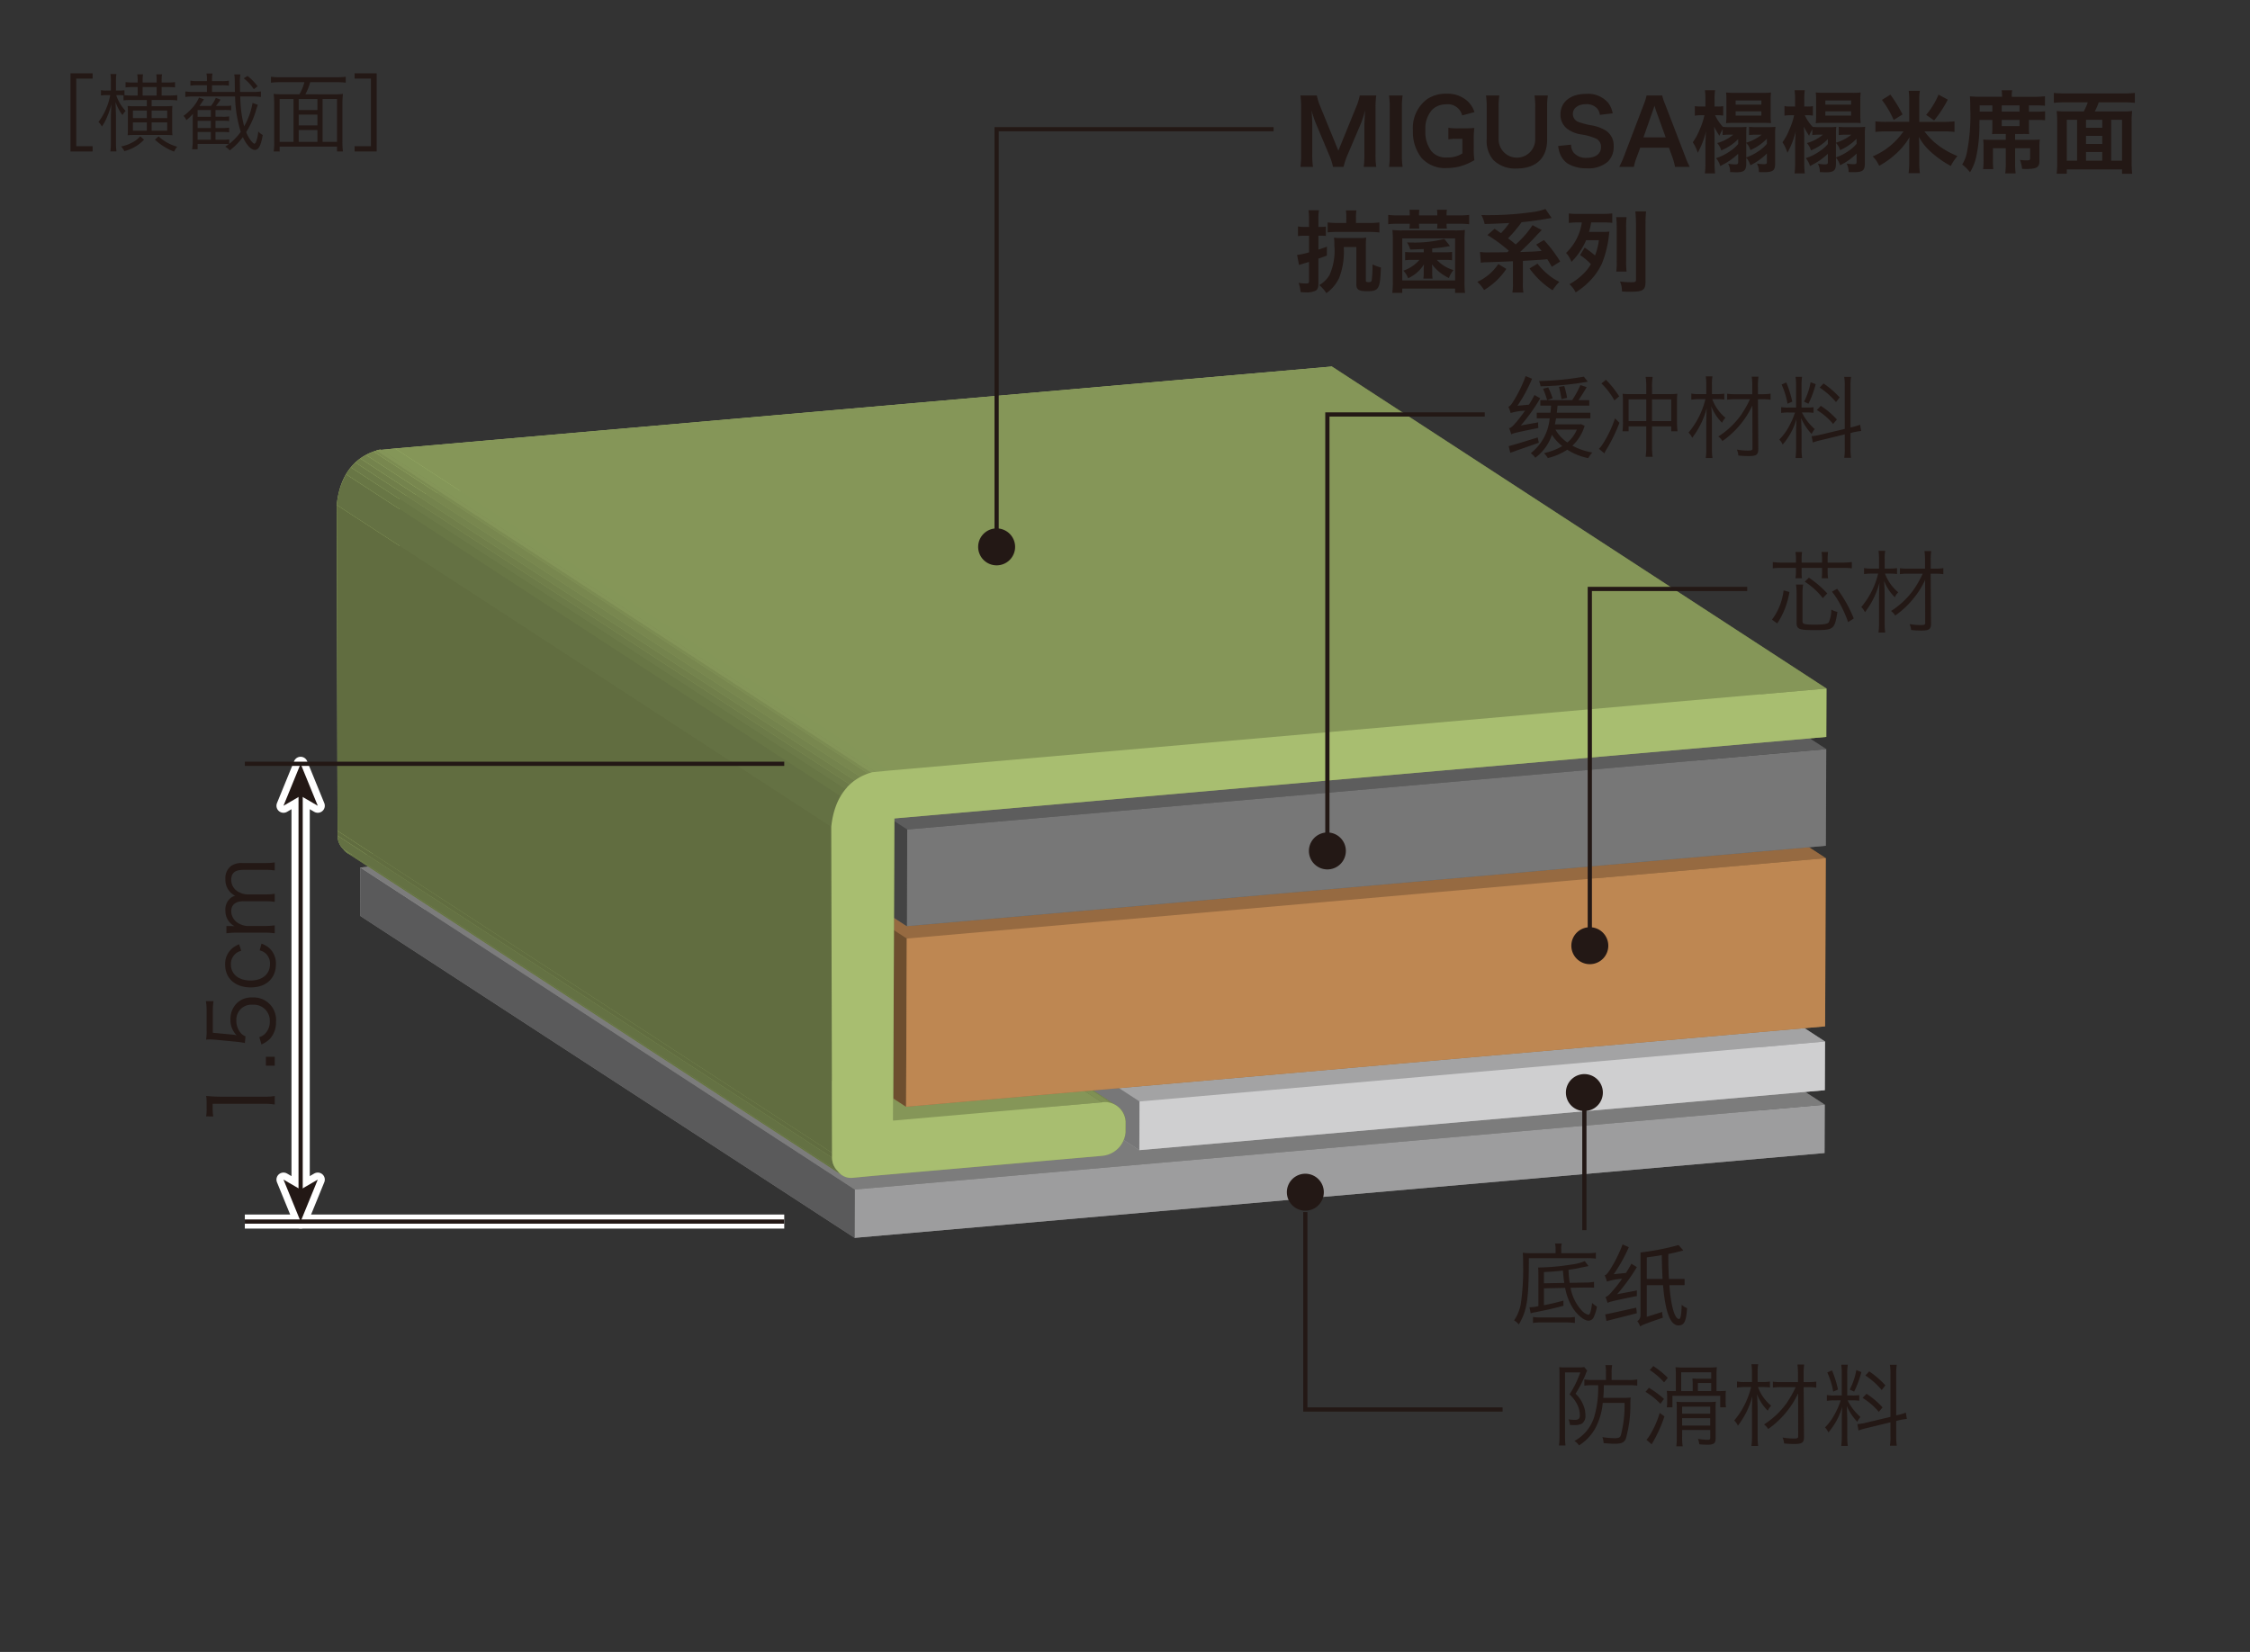 <svg id="レイヤー_1" data-name="レイヤー 1" xmlns="http://www.w3.org/2000/svg" xmlns:xlink="http://www.w3.org/1999/xlink" viewBox="0 0 320 235">
  <rect x="0" y="0" width="320" height="235" fill="#333333" stroke="none"/>
  <defs>
    <style>
      .cls-1, .cls-37, .cls-39 {
        fill: none;
      }

      .cls-2 {
        fill: #231815;
      }

      .cls-3 {
        isolation: isolate;
      }

      .cls-4 {
        fill: #9d9d9e;
      }

      .cls-5 {
        fill: #5a5a5b;
      }

      .cls-6 {
        fill: #7c7c7c;
      }

      .cls-7 {
        fill: #cfcfd0;
      }

      .cls-8 {
        fill: #be8752;
      }

      .cls-9 {
        fill: #777;
      }

      .cls-10 {
        fill: #a8be70;
      }

      .cls-11 {
        fill: #777778;
      }

      .cls-12 {
        fill: #6d4e2f;
      }

      .cls-13 {
        fill: #444;
      }

      .cls-14 {
        fill: #616d40;
      }

      .cls-15 {
        fill: #a3a3a4;
      }

      .cls-16 {
        clip-path: url(#clip-path);
      }

      .cls-17 {
        fill: #647143;
      }

      .cls-18 {
        fill: #687645;
      }

      .cls-19 {
        fill: #6c7a48;
      }

      .cls-20 {
        fill: #707e4a;
      }

      .cls-21 {
        fill: #74834d;
      }

      .cls-22 {
        fill: #78874f;
      }

      .cls-23 {
        fill: #7c8c52;
      }

      .cls-24 {
        fill: #7f9054;
      }

      .cls-25 {
        clip-path: url(#clip-path-2);
      }

      .cls-26 {
        clip-path: url(#clip-path-3);
      }

      .cls-27 {
        fill: #859658;
      }

      .cls-28 {
        fill: #966a41;
      }

      .cls-29 {
        fill: #849658;
      }

      .cls-30 {
        clip-path: url(#clip-path-4);
      }

      .cls-31 {
        clip-path: url(#clip-path-5);
      }

      .cls-32 {
        clip-path: url(#clip-path-6);
      }

      .cls-33 {
        fill: #5d5d5d;
      }

      .cls-34 {
        clip-path: url(#clip-path-7);
      }

      .cls-35 {
        clip-path: url(#clip-path-8);
      }

      .cls-36 {
        fill: #849558;
      }

      .cls-37 {
        stroke: #231815;
        stroke-width: 0.6px;
      }

      .cls-38 {
        fill: #fff;
        stroke-linecap: round;
        stroke-linejoin: round;
      }

      .cls-38, .cls-39 {
        stroke: #fff;
        stroke-width: 2px;
      }
    </style>
    <clipPath id="clip-path" transform="translate(0.385 -0.242)">
      <path class="cls-1" d="M159.7,161.27a3.652,3.652,0,0,1-3.417,3.4L85.953,118.859a3.652,3.652,0,0,0,3.417-3.4Z"/>
    </clipPath>
    <clipPath id="clip-path-2" transform="translate(0.385 -0.242)">
      <path class="cls-1" d="M158.448,157.556a2.71,2.71,0,0,1,1.26,2.308L89.375,114.057a2.71,2.71,0,0,0-1.26-2.308Z"/>
    </clipPath>
    <clipPath id="clip-path-3" transform="translate(0.385 -0.242)">
      <path class="cls-1" d="M88.115,111.748l70.333,45.808a3.35,3.35,0,0,0-2.131-.5L85.984,111.247A3.35,3.35,0,0,1,88.115,111.748Z"/>
    </clipPath>
    <clipPath id="clip-path-4" transform="translate(0.385 -0.242)">
      <path class="cls-1" d="M49.091,121.643a2.118,2.118,0,0,0,1.358.348L120.783,167.8a2.118,2.118,0,0,1-1.358-.348Z"/>
    </clipPath>
    <clipPath id="clip-path-5" transform="translate(0.385 -0.242)">
      <path class="cls-1" d="M119.424,167.451,49.091,121.643a2.756,2.756,0,0,1-.651-.6l70.333,45.808A2.756,2.756,0,0,0,119.424,167.451Z"/>
    </clipPath>
    <clipPath id="clip-path-6" transform="translate(0.385 -0.242)">
      <path class="cls-1" d="M118.774,166.85,48.44,121.041a2.674,2.674,0,0,1-.817-1.927l70.333,45.808A2.674,2.674,0,0,0,118.774,166.85Z"/>
    </clipPath>
    <clipPath id="clip-path-7" transform="translate(0.385 -0.242)">
      <path class="cls-1" d="M124.078,109.995q-.186.042-.369.091L53.376,64.277q.182-.049.369-.091Z"/>
    </clipPath>
    <clipPath id="clip-path-8" transform="translate(0.385 -0.242)">
      <path class="cls-1" d="M117.839,117.888,47.505,72.08c.448-4.467,2.731-6.958,5.871-7.8l70.333,45.808C120.569,110.93,118.287,113.422,117.839,117.888Z"/>
    </clipPath>
  </defs>
  <title>cn_ai-tatami-sectional</title>
  <rect class="cls-1" width="320" height="235"/>
  <g>
    <path class="cls-2" d="M9.642,10.675h3.146v.747H10.462v9.62h2.327v.748H9.642Z" transform="translate(0.385 -0.242)"/>
    <path class="cls-2" d="M17.181,13.8c-.241-.012-.422-.024-.627-.024h-.41a5.864,5.864,0,0,0,1.338,2.242,4.2,4.2,0,0,0-.458.591,7.209,7.209,0,0,1-.977-1.856c.024.494.037,1.157.061,2v3.628a9.948,9.948,0,0,0,.072,1.4h-.868a10.113,10.113,0,0,0,.072-1.4V17.027q0-.452.072-1.989a11.4,11.4,0,0,1-.675,1.989,6.822,6.822,0,0,1-.675,1.218,2.468,2.468,0,0,0-.482-.651,9.08,9.08,0,0,0,1.664-3.821h-.471a7.123,7.123,0,0,0-.844.048v-.747a4.934,4.934,0,0,0,.844.048h.567V12.013a7.267,7.267,0,0,0-.06-1.242h.844A7.848,7.848,0,0,0,16.108,12v1.121h.434a4.437,4.437,0,0,0,.771-.048v.711a9.752,9.752,0,0,0,1.073.048h.808V12.627h-.542a9.784,9.784,0,0,0-1.181.048v-.748a11.224,11.224,0,0,0,1.193.061h.53v-.241a4.758,4.758,0,0,0-.061-.928h.82a6.406,6.406,0,0,0-.049.928v.241h1.989v-.217a7.252,7.252,0,0,0-.048-.952h.819a4.957,4.957,0,0,0-.061.952v.217h.7a11.3,11.3,0,0,0,1.206-.061v.748a9.923,9.923,0,0,0-1.182-.048h-.724v1.206h.989a9.375,9.375,0,0,0,1.229-.061v.76a9.434,9.434,0,0,0-1.206-.061H21.183v.88h2.061a8.321,8.321,0,0,0,.892-.037,8.157,8.157,0,0,0-.036.868v2.4a8.594,8.594,0,0,0,.036.9,8.806,8.806,0,0,0-.892-.036H18.651a8.708,8.708,0,0,0-.88.036,8.5,8.5,0,0,0,.036-.855V16.184c0-.326-.012-.627-.036-.868a8.066,8.066,0,0,0,.88.037H20.5v-.88H18.4a10.874,10.874,0,0,0-1.217.048ZM20.1,20.113a5.74,5.74,0,0,1-2.8,1.627,3.108,3.108,0,0,0-.458-.663,5.662,5.662,0,0,0,1.676-.615,3.5,3.5,0,0,0,1.037-.832Zm-1.579-4.146V17.04H20.5V15.967Zm0,1.688v1.181H20.5V17.654Zm3.375-5.027H19.9v1.206h1.989Zm1.5,4.412V15.967H21.183V17.04Zm0,1.8V17.654H21.183v1.181Zm-1.23.8a6.247,6.247,0,0,0,2.652,1.47,3.785,3.785,0,0,0-.446.7,8.393,8.393,0,0,1-2.724-1.7Z" transform="translate(0.385 -0.242)"/>
    <path class="cls-2" d="M32.217,20.716A8.5,8.5,0,0,0,33.857,19a17.819,17.819,0,0,1-.808-5.039H27.167a8.43,8.43,0,0,0-1.193.072v-.784a7.638,7.638,0,0,0,1.193.072h1.881v-.952H27.733a6.113,6.113,0,0,0-1.036.06v-.711a5.986,5.986,0,0,0,1.036.06h1.314v-.265a3.084,3.084,0,0,0-.072-.808h.868a3.724,3.724,0,0,0-.072.8v.277h1.362a5.916,5.916,0,0,0,1.037-.06v.711a6.21,6.21,0,0,0-1.037-.06H29.771v.952h3.254c-.012-.4-.012-.4-.024-1.664a4.262,4.262,0,0,0-.072-.832h.88a5.429,5.429,0,0,0-.072,1.157c0,.193.012.639.024,1.338h1.772a7.642,7.642,0,0,0,1.193-.072v.784a7.968,7.968,0,0,0-1.193-.072H33.785c0,.132,0,.132.012.349a16.581,16.581,0,0,0,.543,3.894,9.983,9.983,0,0,0,1.193-3.327l.759.277c-.072.168-.1.253-.229.651a12.311,12.311,0,0,1-1.435,3.23,5.034,5.034,0,0,0,.542,1.037c.229.326.518.615.626.615.072,0,.169-.121.253-.325a5.451,5.451,0,0,0,.3-1.423,2.225,2.225,0,0,0,.639.506c-.277,1.531-.59,2.122-1.133,2.122-.519,0-1.169-.687-1.7-1.82a9.54,9.54,0,0,1-1.869,1.892,2.094,2.094,0,0,0-.639-.53c.253-.168.361-.241.519-.361-.241-.024-.567-.037-.989-.037H27.721v.76h-.784a6.939,6.939,0,0,0,.084-1.229V17.3c0-.29.012-.494.036-.868a6.643,6.643,0,0,1-.928.9,2.1,2.1,0,0,0-.422-.6,7.586,7.586,0,0,0,1.3-1.193,5.186,5.186,0,0,0,.916-1.423l.7.253c-.374.566-.41.615-.639.94h1.639a5.15,5.15,0,0,0,.688-1.145l.675.253c-.3.434-.422.6-.651.892h1.169a5.469,5.469,0,0,0,.988-.048v.675a7.043,7.043,0,0,0-.988-.048H30.265v.964h.964a5.762,5.762,0,0,0,.977-.048v.663a6.744,6.744,0,0,0-.977-.048h-.964V18.45h.964a5.692,5.692,0,0,0,.977-.048v.663a6.648,6.648,0,0,0-.977-.048h-.964v1.1h.964a5.542,5.542,0,0,0,.988-.048ZM29.6,15.894h-1.88v.964H29.6Zm-1.88,1.531V18.45H29.6V17.425Zm0,1.591v1.1H29.6v-1.1Zm7.992-6.088a6.361,6.361,0,0,0-1.435-1.543l.542-.337a7.8,7.8,0,0,1,1.434,1.471Z" transform="translate(0.385 -0.242)"/>
    <path class="cls-2" d="M46.953,13.664a11.723,11.723,0,0,0,1.435-.06,13.017,13.017,0,0,0-.072,1.519v5.219a10.433,10.433,0,0,0,.072,1.447h-.844V21.1H39.382v.688h-.844a9.217,9.217,0,0,0,.072-1.471v-5.2a14.227,14.227,0,0,0-.072-1.519,11.41,11.41,0,0,0,1.41.06H42.2a7.02,7.02,0,0,0,.711-1.724H39.431a9.621,9.621,0,0,0-1.278.072v-.844a9.18,9.18,0,0,0,1.266.072h8.089a9.6,9.6,0,0,0,1.277-.072v.844a9.36,9.36,0,0,0-1.277-.072H43.734a8.32,8.32,0,0,1-.687,1.724Zm-7.57.663v6.1h1.977v-6.1Zm5.376,0H42.095v1.567h2.664Zm-2.664,3.761h2.664V16.545H42.095Zm0,2.338h2.664V18.739H42.095Zm3.4,0h2.049v-6.1H45.494Z" transform="translate(0.385 -0.242)"/>
    <path class="cls-2" d="M50.044,21.789v-.748H52.37v-9.62H50.044v-.747H53.19V21.789Z" transform="translate(0.385 -0.242)"/>
  </g>
  <g>
    <g class="cls-3">
      <polygon class="cls-4" points="189.192 111.337 189.164 118.216 51.212 130.285 51.241 123.406 189.192 111.337"/>
      <polygon class="cls-5" points="259.526 157.145 259.497 164.024 189.164 118.216 189.192 111.337 259.526 157.145"/>
      <polygon class="cls-6" points="259.497 164.024 121.546 176.093 51.212 130.285 189.164 118.216 259.497 164.024"/>
      <polygon class="cls-4" points="259.526 157.145 259.497 164.024 121.546 176.093 121.574 169.214 259.526 157.145"/>
      <polygon class="cls-5" points="121.546 176.093 51.212 130.285 51.241 123.406 121.574 169.214 121.546 176.093"/>
      <polygon class="cls-6" points="121.574 169.214 51.241 123.406 189.192 111.337 259.526 157.145 121.574 169.214"/>
    </g>
    <g class="cls-3">
      <polygon class="cls-7" points="189.23 102.354 189.201 109.277 91.706 117.807 91.735 110.884 189.23 102.354"/>
      <polygon class="cls-8" points="189.337 76.27 189.238 100.198 58.532 111.633 58.631 87.705 189.337 76.27"/>
      <polygon class="cls-9" points="189.401 60.757 189.344 74.507 58.638 85.942 58.695 72.193 189.401 60.757"/>
      <path class="cls-10" d="M53.138,64.3l.607-.114q-.186.042-.369.091Z" transform="translate(0.385 -0.242)"/>
      <path class="cls-10" d="M189.023,59.262,56.488,70.858l-.177,42.985,29.673-2.6a2.935,2.935,0,0,1,3.391,2.81l-.006,1.406a3.652,3.652,0,0,1-3.417,3.4l-32.344,2.83-3.16.3a2.293,2.293,0,0,1-2.009-.95,2.674,2.674,0,0,1-.817-1.927l0-.672-.12-46.362c.448-4.467,2.731-6.958,5.871-7.8l2.416-.235L189.051,52.384Z" transform="translate(0.385 -0.242)"/>
      <polygon class="cls-11" points="259.563 148.162 259.534 155.085 189.201 109.277 189.23 102.354 259.563 148.162"/>
      <polygon class="cls-12" points="259.67 122.078 259.572 146.006 189.238 100.198 189.337 76.27 259.67 122.078"/>
      <polygon class="cls-13" points="259.734 106.565 259.678 120.315 189.344 74.507 189.401 60.757 259.734 106.565"/>
      <polygon class="cls-14" points="259.77 97.949 259.741 104.828 189.408 59.02 189.436 52.141 259.77 97.949"/>
      <polygon class="cls-15" points="259.534 155.085 162.04 163.615 91.706 117.807 189.201 109.277 259.534 155.085"/>
      <polygon class="cls-15" points="162.068 156.692 91.735 110.884 189.23 102.354 259.563 148.162 162.068 156.692"/>
      <polygon class="cls-11" points="162.04 163.615 91.706 117.807 91.735 110.884 162.068 156.692 162.04 163.615"/>
      <polygon class="cls-7" points="259.563 148.162 259.534 155.085 162.04 163.615 162.068 156.692 259.563 148.162"/>
      <polygon class="cls-14" points="160.094 159.622 160.088 161.028 89.755 115.22 89.76 113.814 160.094 159.622"/>
      <g class="cls-3">
        <g class="cls-16">
          <g class="cls-3">
            <path class="cls-17" d="M159.7,161.27,89.369,115.462a3.08,3.08,0,0,1-.435,1.545l70.333,45.808a3.08,3.08,0,0,0,.435-1.545" transform="translate(0.385 -0.242)"/>
            <path class="cls-18" d="M159.267,162.815,88.934,117.007a3.535,3.535,0,0,1-.315.452l70.333,45.808a3.535,3.535,0,0,0,.315-.452" transform="translate(0.385 -0.242)"/>
            <path class="cls-19" d="M158.952,163.267,88.619,117.459a3.733,3.733,0,0,1-.337.36l70.333,45.808a3.732,3.732,0,0,0,.337-.36" transform="translate(0.385 -0.242)"/>
            <path class="cls-20" d="M158.616,163.626,88.282,117.818a3.863,3.863,0,0,1-.377.311l70.333,45.808a3.863,3.863,0,0,0,.377-.311" transform="translate(0.385 -0.242)"/>
            <path class="cls-21" d="M158.239,163.937,87.905,118.129a3.932,3.932,0,0,1-.439.276L157.8,164.213a3.932,3.932,0,0,0,.439-.276" transform="translate(0.385 -0.242)"/>
            <path class="cls-22" d="M157.8,164.213,87.466,118.4a3.941,3.941,0,0,1-.55.244l70.333,45.808a3.941,3.941,0,0,0,.55-.244" transform="translate(0.385 -0.242)"/>
            <path class="cls-23" d="M157.25,164.457,86.916,118.649a3.893,3.893,0,0,1-.845.2L156.4,164.655a3.893,3.893,0,0,0,.845-.2" transform="translate(0.385 -0.242)"/>
            <path class="cls-24" d="M156.4,164.655,86.072,118.847l-.119.012,70.333,45.808.119-.012" transform="translate(0.385 -0.242)"/>
          </g>
        </g>
      </g>
      <g class="cls-3">
        <g class="cls-25">
          <g class="cls-3">
            <path class="cls-17" d="M158.448,157.556,88.115,111.748a2.71,2.71,0,0,1,1.26,2.308l70.333,45.808a2.71,2.71,0,0,0-1.26-2.308" transform="translate(0.385 -0.242)"/>
          </g>
        </g>
      </g>
      <g class="cls-3">
        <g class="cls-26">
          <g class="cls-3">
            <path class="cls-24" d="M156.317,157.055,85.984,111.247a3.489,3.489,0,0,1,1.5.187l70.333,45.808a3.489,3.489,0,0,0-1.5-.187" transform="translate(0.385 -0.242)"/>
            <path class="cls-23" d="M157.816,157.242,87.482,111.434a3.094,3.094,0,0,1,.633.315l70.333,45.808a3.094,3.094,0,0,0-.633-.315" transform="translate(0.385 -0.242)"/>
          </g>
        </g>
      </g>
      <polygon class="cls-27" points="156.671 164.425 124.328 167.254 53.994 121.446 86.338 118.617 156.671 164.425"/>
      <polygon class="cls-27" points="127.03 159.408 56.696 113.6 86.369 111.004 156.703 156.812 127.03 159.408"/>
      <polygon class="cls-28" points="259.572 146.006 128.865 157.441 58.532 111.633 189.238 100.198 259.572 146.006"/>
      <polygon class="cls-29" points="124.328 167.254 121.168 167.557 50.835 121.749 53.994 121.446 124.328 167.254"/>
      <g class="cls-3">
        <g class="cls-30">
          <g class="cls-3">
            <path class="cls-24" d="M120.783,167.8,50.449,121.991a2.08,2.08,0,0,1-.9-.119L119.88,167.68a2.08,2.08,0,0,0,.9.119" transform="translate(0.385 -0.242)"/>
            <path class="cls-23" d="M119.88,167.68,49.547,121.872a2.255,2.255,0,0,1-.456-.229l70.333,45.808a2.255,2.255,0,0,0,.456.229" transform="translate(0.385 -0.242)"/>
          </g>
        </g>
      </g>
      <g class="cls-3">
        <g class="cls-31">
          <g class="cls-3">
            <path class="cls-17" d="M119.424,167.451,49.091,121.643a2.756,2.756,0,0,1-.651-.6l70.333,45.808a2.756,2.756,0,0,0,.651.6" transform="translate(0.385 -0.242)"/>
          </g>
        </g>
      </g>
      <g class="cls-3">
        <g class="cls-32">
          <g class="cls-3">
            <path class="cls-17" d="M118.774,166.85,48.44,121.041a2.674,2.674,0,0,1-.817-1.927l70.333,45.808a2.674,2.674,0,0,0,.817,1.927" transform="translate(0.385 -0.242)"/>
          </g>
        </g>
      </g>
      <polygon class="cls-14" points="118.342 164.68 48.008 118.872 48.011 118.2 118.345 164.008 118.342 164.68"/>
      <polygon class="cls-28" points="128.964 133.513 58.631 87.705 189.337 76.27 259.67 122.078 128.964 133.513"/>
      <polygon class="cls-12" points="128.865 157.441 58.532 111.633 58.631 87.705 128.964 133.513 128.865 157.441"/>
      <polygon class="cls-8" points="259.67 122.078 259.572 146.006 128.865 157.441 128.964 133.513 259.67 122.078"/>
      <polygon class="cls-33" points="259.678 120.315 128.971 131.75 58.638 85.942 189.344 74.507 259.678 120.315"/>
      <polygon class="cls-9" points="259.734 106.565 259.678 120.315 128.971 131.75 129.028 118.001 259.734 106.565"/>
      <polygon class="cls-33" points="129.028 118.001 58.695 72.193 189.401 60.757 259.734 106.565 129.028 118.001"/>
      <polygon class="cls-13" points="128.971 131.75 58.638 85.942 58.695 72.193 129.028 118.001 128.971 131.75"/>
      <polygon class="cls-14" points="127.207 116.423 127.03 159.408 56.696 113.6 56.874 70.615 127.207 116.423"/>
      <polygon class="cls-27" points="259.741 104.828 127.207 116.423 56.874 70.615 189.408 59.02 259.741 104.828"/>
      <polygon class="cls-27" points="126.511 109.608 56.177 63.8 189.436 52.141 259.77 97.949 126.511 109.608"/>
      <polygon class="cls-29" points="124.095 109.843 53.762 64.035 56.177 63.8 126.511 109.608 124.095 109.843"/>
      <g class="cls-3">
        <g class="cls-34">
          <g class="cls-3">
            <path class="cls-23" d="M124.078,109.995,53.745,64.186q-.186.042-.369.091l70.333,45.808q.182-.049.369-.091" transform="translate(0.385 -0.242)"/>
          </g>
        </g>
      </g>
      <g class="cls-3">
        <g class="cls-35">
          <g class="cls-3">
            <path class="cls-17" d="M117.839,117.888,47.505,72.08a10.663,10.663,0,0,1,1.318-4.37l70.333,45.808a10.663,10.663,0,0,0-1.318,4.37" transform="translate(0.385 -0.242)"/>
            <path class="cls-18" d="M119.157,113.518,48.824,67.71a7.685,7.685,0,0,1,.681-.981l70.333,45.808a7.685,7.685,0,0,0-.681.981" transform="translate(0.385 -0.242)"/>
            <path class="cls-19" d="M119.838,112.537,49.5,66.729a7.2,7.2,0,0,1,.65-.7l70.333,45.808a7.2,7.2,0,0,0-.65.7" transform="translate(0.385 -0.242)"/>
            <path class="cls-20" d="M120.488,111.842,50.154,66.034a7.087,7.087,0,0,1,.692-.57l70.333,45.808a7.087,7.087,0,0,0-.692.57" transform="translate(0.385 -0.242)"/>
            <path class="cls-21" d="M121.179,111.271,50.846,65.463a7.246,7.246,0,0,1,.811-.508l70.333,45.808a7.246,7.246,0,0,0-.811.508" transform="translate(0.385 -0.242)"/>
            <path class="cls-22" d="M121.99,110.763,51.657,64.955a7.755,7.755,0,0,1,1.084-.48l70.333,45.808a7.755,7.755,0,0,0-1.084.48" transform="translate(0.385 -0.242)"/>
            <path class="cls-23" d="M123.074,110.283,52.74,64.475q.312-.111.636-.2l70.333,45.808q-.324.087-.636.2" transform="translate(0.385 -0.242)"/>
          </g>
        </g>
      </g>
      <polygon class="cls-29" points="124.095 109.843 123.857 109.866 53.523 64.058 53.762 64.035 124.095 109.843"/>
      <path class="cls-10" d="M123.471,110.109l.607-.114q-.186.042-.369.091Z" transform="translate(0.385 -0.242)"/>
      <polygon class="cls-36" points="123.857 109.866 53.523 64.058 54.13 63.944 124.464 109.752 123.857 109.866"/>
      <polygon class="cls-14" points="118.345 164.008 48.011 118.2 47.891 71.838 118.224 117.646 118.345 164.008"/>
      <path class="cls-10" d="M259.356,105.071l-132.534,11.6-.177,42.985,29.673-2.6a2.935,2.935,0,0,1,3.391,2.81l-.006,1.406a3.652,3.652,0,0,1-3.417,3.4l-32.344,2.83-3.16.3a2.293,2.293,0,0,1-2.009-.95,2.674,2.674,0,0,1-.817-1.927l0-.672-.12-46.362c.448-4.467,2.731-6.958,5.871-7.8l2.416-.235L259.384,98.192Z" transform="translate(0.385 -0.242)"/>
    </g>
  </g>
  <polyline class="cls-37" points="185.647 172.424 185.647 200.509 213.702 200.509"/>
  <path class="cls-2" d="M187.892,169.836a2.628,2.628,0,1,1-2.633-2.623,2.631,2.631,0,0,1,2.633,2.623" transform="translate(0.385 -0.242)"/>
  <g>
    <path class="cls-2" d="M221.411,195.7c0-.356-.013-.714-.038-.969a7.64,7.64,0,0,0,.88.038h1.9a3.891,3.891,0,0,0,.777-.051l.421.51a.716.716,0,0,0-.051.1c-.013.013-.025.051-.051.089a1.774,1.774,0,0,0-.115.294,16.361,16.361,0,0,1-1.441,2.793,4.537,4.537,0,0,1,1.122,1.658,3.676,3.676,0,0,1,.281,1.4,1.347,1.347,0,0,1-.472,1.187,2.151,2.151,0,0,1-1.136.217c-.179,0-.4,0-.6-.013a2.309,2.309,0,0,0-.191-.8,6.2,6.2,0,0,0,.893.076c.511,0,.715-.178.715-.65a3.66,3.66,0,0,0-.307-1.4,4.883,4.883,0,0,0-1.16-1.581,14.575,14.575,0,0,0,1.531-3.126H222.2v9.21a9.038,9.038,0,0,0,.063,1.187h-.932a7.815,7.815,0,0,0,.077-1.187Zm4.694,1.595a8.057,8.057,0,0,0-1.161.064v-.881a8.323,8.323,0,0,0,1.237.077h1.837v-1.136a5.616,5.616,0,0,0-.076-.982h.956a5.416,5.416,0,0,0-.076.982v1.136h2.322a7.135,7.135,0,0,0,1.326-.077v.881a9.451,9.451,0,0,0-1.313-.064h-3.444a17.382,17.382,0,0,1-.076,1.8h2.78a7.891,7.891,0,0,0,1.122-.051,6.841,6.841,0,0,0-.051.842,17.465,17.465,0,0,1-.65,5.052c-.229.51-.638.688-1.543.688-.422,0-.639-.013-1.607-.089a2.92,2.92,0,0,0-.179-.855,12.127,12.127,0,0,0,1.747.153c.574,0,.753-.089.881-.421a16.7,16.7,0,0,0,.522-4.6h-3.1a9.354,9.354,0,0,1-1.136,3.75,6.893,6.893,0,0,1-2.232,2.3,2.372,2.372,0,0,0-.65-.638,5.876,5.876,0,0,0,2.819-3.47,14.639,14.639,0,0,0,.549-4.452Z" transform="translate(0.385 -0.242)"/>
    <path class="cls-2" d="M234.129,197.662a14.186,14.186,0,0,1,2.143,1.582l-.51.7a10.1,10.1,0,0,0-2.117-1.7Zm2.207,4.069a19.373,19.373,0,0,1-1.557,3.521c-.013.013-.229.408-.255.46l-.74-.651a4.96,4.96,0,0,0,.65-.956,12.538,12.538,0,0,0,1.225-2.87Zm-1.582-7.156a11.67,11.67,0,0,1,2.054,1.671l-.523.65a9.78,9.78,0,0,0-2.041-1.76Zm9.3,3.559a9.324,9.324,0,0,0,1.021-.038,6.445,6.445,0,0,0-.039.829v.677a6.784,6.784,0,0,0,.051.842h-.816V198.8h-6.8v1.646h-.8a4.851,4.851,0,0,0,.052-.829v-.7a5.885,5.885,0,0,0-.052-.816,9.7,9.7,0,0,0,1.046.038h.242v-2.258a10.213,10.213,0,0,0-.051-1.147,10.678,10.678,0,0,0,1.25.051h3.279a13.031,13.031,0,0,0,1.352-.051,11.2,11.2,0,0,0-.051,1.187v2.219Zm-5.2,6.468a8.224,8.224,0,0,0,.076,1.391h-.905a10.552,10.552,0,0,0,.063-1.378V200.8a9.313,9.313,0,0,0-.038-1.16,6.877,6.877,0,0,0,1.008.051h3.406a8.374,8.374,0,0,0,1.186-.051,8.553,8.553,0,0,0-.038,1.16v4.069c0,.7-.255.894-1.187.894-.331,0-.777-.025-1.135-.064a3.022,3.022,0,0,0-.191-.777,7.4,7.4,0,0,0,1.416.14c.255,0,.332-.063.332-.293v-1.1h-3.993Zm1.5-7.411c0-.319-.013-.574-.038-.854a9.555,9.555,0,0,0,1,.038h1.671v-.919H238.72v2.679h1.633Zm2.488,4.158v-1h-3.993v1Zm0,1.684v-1.046h-3.993v1.046Zm.14-4.9v-1.147h-1.888v1.147Z" transform="translate(0.385 -0.242)"/>
    <path class="cls-2" d="M249.639,197.56a6.156,6.156,0,0,0,1.876,2.653,2.5,2.5,0,0,0-.485.714,6.757,6.757,0,0,1-1.53-2.347c.063.829.089,1.568.089,2.487v3.521a9.194,9.194,0,0,0,.077,1.353h-.957a9.357,9.357,0,0,0,.076-1.353v-3.354c0-.7.025-1.761.064-2.4a11.782,11.782,0,0,1-2.067,4.223,2.3,2.3,0,0,0-.522-.74,11.594,11.594,0,0,0,2.4-4.758h-.919a7.035,7.035,0,0,0-1.085.076v-.867a5.125,5.125,0,0,0,1.11.076h1.02v-1.326a8.149,8.149,0,0,0-.076-1.2h.957a5.766,5.766,0,0,0-.077,1.187v1.339h.8a7.411,7.411,0,0,0,.957-.063v.842a7.423,7.423,0,0,0-.957-.063Zm3.432.013a9.183,9.183,0,0,0-1.313.063v-.842a8.98,8.98,0,0,0,1.3.063h2.271v-1.1a11.237,11.237,0,0,0-.076-1.4h.956a9.236,9.236,0,0,0-.076,1.4v1.1h.625a7.449,7.449,0,0,0,1.174-.076v.867a7.44,7.44,0,0,0-1.174-.076h-.625l.051,7.079c0,.816-.255,1.008-1.4,1.008a14.23,14.23,0,0,1-1.43-.076,2.8,2.8,0,0,0-.217-.842,9.358,9.358,0,0,0,1.544.14c.574,0,.676-.051.676-.318l-.013-6.1a12.317,12.317,0,0,1-1.557,2.513,12.47,12.47,0,0,1-2.7,2.552,2.386,2.386,0,0,0-.587-.65,11.675,11.675,0,0,0,3.151-2.947A14.947,14.947,0,0,0,255,197.573Z" transform="translate(0.385 -0.242)"/>
    <path class="cls-2" d="M260.547,199.46a6.318,6.318,0,0,0-1.11.063v-.829a5.807,5.807,0,0,0,1.11.063h1.008v-3.01a9.05,9.05,0,0,0-.077-1.365h.931a8.54,8.54,0,0,0-.076,1.353v3.022h.766a6.132,6.132,0,0,0,.943-.051v.8a6.76,6.76,0,0,0-.956-.051h-.7a7.635,7.635,0,0,0,1.824,2.359,4.6,4.6,0,0,0-.446.689,7.564,7.564,0,0,1-1.492-2.245c.025.51.063,1.646.063,1.888v2.386a10.548,10.548,0,0,0,.076,1.4h-.931a11.292,11.292,0,0,0,.077-1.416v-2.169c0-.587.025-1.3.063-1.978a9.7,9.7,0,0,1-1.965,3.648,2.689,2.689,0,0,0-.484-.714,8.077,8.077,0,0,0,1.518-2.144,10.223,10.223,0,0,0,.714-1.709Zm-.383-4.273a15.035,15.035,0,0,1,.854,2.729l-.677.294a11.29,11.29,0,0,0-.842-2.73Zm4.184.242a14.446,14.446,0,0,1-1.033,2.781l-.625-.294a9.542,9.542,0,0,0,.932-2.768Zm4.133.307a8.14,8.14,0,0,0-.076-1.34h.97a9.048,9.048,0,0,0-.077,1.327v5.867l.191-.038a7.979,7.979,0,0,0,1.174-.357l.153.894a8.861,8.861,0,0,0-1.225.217l-.294.076v2.131a9.757,9.757,0,0,0,.077,1.39h-.97a7.511,7.511,0,0,0,.076-1.4v-1.927l-3.354.816a8.821,8.821,0,0,0-1.187.345l-.166-.906a6.874,6.874,0,0,0,1.225-.2l3.482-.829Zm-3.406,2.78a11.283,11.283,0,0,1,2.284,1.939l-.536.638a9.373,9.373,0,0,0-2.309-1.99Zm.383-3.188a13.074,13.074,0,0,1,2.3,1.989l-.523.664a10.771,10.771,0,0,0-2.321-2.066Z" transform="translate(0.385 -0.242)"/>
  </g>
  <line class="cls-37" x1="225.332" y1="155.416" x2="225.332" y2="174.997"/>
  <path class="cls-2" d="M227.578,155.663a2.628,2.628,0,1,1-2.633-2.623,2.631,2.631,0,0,1,2.633,2.623" transform="translate(0.385 -0.242)"/>
  <g>
    <path class="cls-2" d="M220.856,177.962a3.808,3.808,0,0,0-.077-.816h.957a2.85,2.85,0,0,0-.076.829v.549h3.521a9.727,9.727,0,0,0,1.4-.077v.842a8.751,8.751,0,0,0-1.326-.063h-8.2c-.013,5.906-.242,7.386-1.428,9.427a2.526,2.526,0,0,0-.677-.574,6.1,6.1,0,0,0,.944-2.258,34.82,34.82,0,0,0,.344-5.766c0-.842-.013-1.147-.051-1.595.408.039.829.064,1.326.064h3.343Zm4.682,2.386-1.122.229a17.293,17.293,0,0,1-1.723.306,16.661,16.661,0,0,0,.166,1.85l2.258-.038a7.032,7.032,0,0,0,1.2-.1l.013.829c-.28-.013-.472-.025-.74-.025h-.459l-2.144.038a6.344,6.344,0,0,0,1.557,3.2,2.046,2.046,0,0,0,.957.639c.242,0,.383-.4.549-1.672a3.972,3.972,0,0,0,.688.511,5.978,5.978,0,0,1-.446,1.467.83.83,0,0,1-.753.536c-.65,0-1.684-.868-2.335-1.965a8.383,8.383,0,0,1-.994-2.7l-3.011.063v2.4c.982-.191,1.62-.345,2.769-.65V186c-1.582.408-1.978.511-4.082.932a2.955,2.955,0,0,0-.574.141l-.166-.855a6.718,6.718,0,0,0,1.263-.165V181.7c0-.522-.013-.867-.038-1.147a32.58,32.58,0,0,0,4.656-.408,7.119,7.119,0,0,0,1.977-.5Zm-7.9,7.245a6.092,6.092,0,0,0,1.085.063H222.4a7.614,7.614,0,0,0,1.2-.063v.854a8.8,8.8,0,0,0-1.2-.076h-3.6a5.728,5.728,0,0,0-1.161.076Zm4.452-4.848c-.1-.676-.1-.676-.191-1.76-.638.089-1.633.166-2.7.217V182.8Z" transform="translate(0.385 -0.242)"/>
    <path class="cls-2" d="M232.425,183.818a5.457,5.457,0,0,0,0,.79c-3.47.7-3.916.83-4.184.982a8.231,8.231,0,0,0-.294-.842c.28-.063.574-.357.97-.816a17.589,17.589,0,0,0,1.391-1.773,8.353,8.353,0,0,0-2.156.4,4.74,4.74,0,0,0-.318-.893c.242-.051.472-.357.752-.791a19.941,19.941,0,0,0,1.8-3.61l.881.4a21.735,21.735,0,0,1-2.144,3.84l1.735-.179c.28-.421.535-.867.777-1.313l.778.484a26.963,26.963,0,0,1-2.806,3.853Zm-4.516,3.405c1.1-.217,2.781-.6,4.414-.956l.089.79-4.324,1.1Zm9.134-4.158c.217,2.921.728,4.809,1.378,4.809.217,0,.331-.625.369-2.015a2.313,2.313,0,0,0,.766.472c-.127,1.913-.421,2.462-1.225,2.462-1.288,0-1.913-2.36-2.193-5.728h-2.31v4.5l2.182-.688a7.163,7.163,0,0,0,.1.816c-2.614.893-2.985,1.059-3.228,1.25a2.511,2.511,0,0,0-.408-.753,1.009,1.009,0,0,0,.46-.893v-8.879a37.583,37.583,0,0,0,5.408-1.059l.677.766c-.613.179-1.353.356-2.131.51-.013,1.275.025,2.462.09,3.547H239.2v.88Zm-.97-.88c-.063-1.06-.1-2.194-.115-3.394-.714.128-1.428.229-2.13.319v3.074Z" transform="translate(0.385 -0.242)"/>
  </g>
  <g>
    <path class="cls-2" d="M251.635,88.386a8.591,8.591,0,0,0,1.646-4.159l.829.229a11.206,11.206,0,0,1-1.735,4.478Zm3.406-8.7a5.718,5.718,0,0,0-.077-.918h.944a7.106,7.106,0,0,0-.063.918v.587h2.908v-.587a5.48,5.48,0,0,0-.076-.918h.931a7.1,7.1,0,0,0-.063.918v.587h2.016a9.919,9.919,0,0,0,1.428-.076v.893a10.436,10.436,0,0,0-1.428-.063h-2.016v.65a5.925,5.925,0,0,0,.063.829H258.7a5.769,5.769,0,0,0,.051-.842v-.638h-2.908v.638a5.233,5.233,0,0,0,.051.842h-.932a4.915,4.915,0,0,0,.077-.829v-.65h-1.876a10.254,10.254,0,0,0-1.416.063V80.2a9.873,9.873,0,0,0,1.416.076h1.876Zm.931,8.942c0,.4.268.472,1.748.472,1.263,0,1.785-.089,1.977-.319a4.423,4.423,0,0,0,.37-1.824,3.625,3.625,0,0,0,.868.344c-.408,2.5-.511,2.577-3.291,2.577-2.194,0-2.514-.14-2.514-1.059V84.584a8.447,8.447,0,0,0-.089-1.186h1.021a6.126,6.126,0,0,0-.09,1.173Zm2.883-3.3a9.993,9.993,0,0,0-2.563-2.334l.587-.574a14.32,14.32,0,0,1,2.615,2.245Zm3.6,3.418a16.22,16.22,0,0,0-1.059-2.423,12.079,12.079,0,0,0-1.237-1.914L260.9,84a18.764,18.764,0,0,1,2.36,4.222Z" transform="translate(0.385 -0.242)"/>
    <path class="cls-2" d="M267.708,81.842a6.156,6.156,0,0,0,1.876,2.653,2.5,2.5,0,0,0-.485.714,6.759,6.759,0,0,1-1.53-2.347c.063.829.089,1.569.089,2.487V88.87a9.194,9.194,0,0,0,.077,1.353h-.957a9.357,9.357,0,0,0,.076-1.353V85.516c0-.7.025-1.761.064-2.4a11.778,11.778,0,0,1-2.067,4.223,2.3,2.3,0,0,0-.522-.74,11.594,11.594,0,0,0,2.4-4.758h-.919a7.035,7.035,0,0,0-1.085.076v-.867a5.119,5.119,0,0,0,1.11.077h1.021V79.8a8.154,8.154,0,0,0-.076-1.2h.957a5.769,5.769,0,0,0-.077,1.187v1.339h.8a7.407,7.407,0,0,0,.957-.064v.842a7.423,7.423,0,0,0-.957-.063Zm3.432.013a9.183,9.183,0,0,0-1.313.063v-.842a8.9,8.9,0,0,0,1.3.064H273.4v-1.1a11.237,11.237,0,0,0-.076-1.4h.956a9.24,9.24,0,0,0-.076,1.4v1.1h.625A7.441,7.441,0,0,0,276,81.063v.867a7.44,7.44,0,0,0-1.174-.076H274.2l.051,7.08c0,.816-.255,1.008-1.4,1.008a14.093,14.093,0,0,1-1.43-.077,2.81,2.81,0,0,0-.217-.842,9.312,9.312,0,0,0,1.544.14c.574,0,.676-.051.676-.319l-.013-6.1a12.333,12.333,0,0,1-1.557,2.513,12.458,12.458,0,0,1-2.7,2.551,2.386,2.386,0,0,0-.587-.65,11.673,11.673,0,0,0,3.151-2.947,14.974,14.974,0,0,0,1.353-2.36Z" transform="translate(0.385 -0.242)"/>
  </g>
  <g>
    <path class="cls-2" d="M218.38,60.325a5.429,5.429,0,0,0,.025.8c-3.164.638-3.6.752-3.853.906a7.28,7.28,0,0,0-.306-.868c.28-.051.574-.357.969-.816.23-.255.74-.893,1.3-1.684a8.323,8.323,0,0,0-2.054.332,6.282,6.282,0,0,0-.319-.893c.217-.051.46-.357.715-.791a18.13,18.13,0,0,0,1.734-3.571l.919.382a21.537,21.537,0,0,1-2.08,3.84l1.633-.153a14.63,14.63,0,0,0,.791-1.377l.816.472a25.264,25.264,0,0,1-2.768,3.865Zm.09,2.9c-1.43.51-2.935,1.021-4.057,1.429l-.23-.944c1.033-.268,2.59-.765,4.133-1.237Zm6.518-2.411a6.34,6.34,0,0,1-1.747,2.832,9.346,9.346,0,0,0,2.845.97,3.627,3.627,0,0,0-.587.8,8.778,8.778,0,0,1-2.985-1.2,8.536,8.536,0,0,1-2.768,1.187,3.2,3.2,0,0,0-.536-.7,8.61,8.61,0,0,0,2.59-1,6.775,6.775,0,0,1-1.468-1.607,6.614,6.614,0,0,1-2.372,3.266,2.379,2.379,0,0,0-.638-.65,7.05,7.05,0,0,0,2.691-4.962h-1.837v-.8h1.938c.052-.344.077-.688.1-1.007h-1.53v-.778h4.527a14.094,14.094,0,0,0,1.174-2.143l.894.293c-.357.612-.791,1.3-1.161,1.85h1.531v.778h-4.516c-.026.319-.064.663-.1,1.007H225.8v.8H220.92c-.039.281-.1.574-.166.855H224.3l.166-.026Zm.447-6.276a41.311,41.311,0,0,1-6.723.651,2.725,2.725,0,0,0-.217-.74,42.008,42.008,0,0,0,6.378-.625Zm-5.626.816a12.588,12.588,0,0,1,.625,1.543l-.778.268a13.252,13.252,0,0,0-.587-1.62Zm1.021,6a5.676,5.676,0,0,0,1.7,1.837,4.833,4.833,0,0,0,1.353-1.837Zm.854-4.337a16.438,16.438,0,0,0-.345-1.735l.753-.127a14.089,14.089,0,0,1,.4,1.684Z" transform="translate(0.385 -0.242)"/>
    <path class="cls-2" d="M229.937,60.389a23.516,23.516,0,0,1-1.723,3.584,5.267,5.267,0,0,0-.42.765l-.778-.65a3.191,3.191,0,0,0,.5-.612,15.756,15.756,0,0,0,1.786-3.725Zm-1.913-6.123a14.464,14.464,0,0,1,1.875,2.36l-.677.574a10.44,10.44,0,0,0-1.85-2.411Zm3.214,6.633v.7h-.867a11.134,11.134,0,0,0,.064-1.429V57.391a9.617,9.617,0,0,0-.052-1.135,8.922,8.922,0,0,0,1.148.051h2.22v-1a8.8,8.8,0,0,0-.09-1.454h1a8.9,8.9,0,0,0-.089,1.467v.982h2.4a9.2,9.2,0,0,0,1.2-.051,9.02,9.02,0,0,0-.052,1.187v2.743a11.106,11.106,0,0,0,.077,1.416H237.3v-.7h-2.729V63.68a10.071,10.071,0,0,0,.089,1.543h-1a10.036,10.036,0,0,0,.09-1.543V60.9Zm0-3.84v3.087h2.514V57.06Zm3.33,3.087H237.3V57.06h-2.729Z" transform="translate(0.385 -0.242)"/>
    <path class="cls-2" d="M243.139,57.021a6.156,6.156,0,0,0,1.876,2.653,2.5,2.5,0,0,0-.485.714A6.759,6.759,0,0,1,243,58.042c.063.829.089,1.569.089,2.487V64.05a9.194,9.194,0,0,0,.077,1.353h-.957a9.357,9.357,0,0,0,.076-1.353V60.7c0-.7.025-1.761.064-2.4a11.778,11.778,0,0,1-2.067,4.223,2.3,2.3,0,0,0-.522-.74,11.594,11.594,0,0,0,2.4-4.758h-.919a7.035,7.035,0,0,0-1.085.076V56.23a5.119,5.119,0,0,0,1.11.077h1.02V54.98a8.154,8.154,0,0,0-.076-1.2h.957a5.769,5.769,0,0,0-.077,1.187v1.339h.8a7.407,7.407,0,0,0,.957-.064v.842a7.423,7.423,0,0,0-.957-.063Zm3.432.013a9.183,9.183,0,0,0-1.313.063v-.842a8.9,8.9,0,0,0,1.3.064h2.271v-1.1a11.237,11.237,0,0,0-.076-1.4h.956a9.24,9.24,0,0,0-.076,1.4v1.1h.625a7.441,7.441,0,0,0,1.174-.077v.867a7.44,7.44,0,0,0-1.174-.076h-.625l.051,7.08c0,.816-.255,1.008-1.4,1.008a14.093,14.093,0,0,1-1.43-.077,2.81,2.81,0,0,0-.217-.842,9.312,9.312,0,0,0,1.544.14c.574,0,.676-.051.676-.319l-.013-6.1a12.877,12.877,0,0,1-4.261,5.064,2.386,2.386,0,0,0-.587-.65,11.673,11.673,0,0,0,3.151-2.947,14.974,14.974,0,0,0,1.353-2.36Z" transform="translate(0.385 -0.242)"/>
    <path class="cls-2" d="M254.047,58.922a6.261,6.261,0,0,0-1.11.064v-.829a5.807,5.807,0,0,0,1.11.063h1.008V55.21a9.05,9.05,0,0,0-.077-1.365h.931a8.544,8.544,0,0,0-.076,1.353V58.22h.766a6.132,6.132,0,0,0,.943-.051v.8a6.678,6.678,0,0,0-.956-.051h-.7a7.638,7.638,0,0,0,1.824,2.36,4.574,4.574,0,0,0-.446.689,7.564,7.564,0,0,1-1.492-2.245c.025.51.063,1.646.063,1.888V64a10.548,10.548,0,0,0,.076,1.4h-.931a11.292,11.292,0,0,0,.077-1.416V61.818c0-.587.025-1.3.063-1.978a9.7,9.7,0,0,1-1.965,3.648,2.684,2.684,0,0,0-.484-.714,8.082,8.082,0,0,0,1.518-2.143,10.23,10.23,0,0,0,.714-1.709Zm-.383-4.273a15.04,15.04,0,0,1,.854,2.73l-.677.293a11.286,11.286,0,0,0-.842-2.73Zm4.184.243a14.452,14.452,0,0,1-1.033,2.781l-.625-.293a9.55,9.55,0,0,0,.932-2.768Zm4.133.306a8.133,8.133,0,0,0-.076-1.339h.97a9.036,9.036,0,0,0-.077,1.327v5.868l.191-.038a8.04,8.04,0,0,0,1.174-.357l.153.893a8.936,8.936,0,0,0-1.225.217l-.294.077v2.13a9.769,9.769,0,0,0,.077,1.39h-.97a7.517,7.517,0,0,0,.076-1.4V62.035l-3.354.816a8.831,8.831,0,0,0-1.187.344l-.166-.906a6.919,6.919,0,0,0,1.225-.2l3.482-.829Zm-3.406,2.781a11.282,11.282,0,0,1,2.284,1.939l-.536.638a9.371,9.371,0,0,0-2.309-1.99Zm.383-3.189a13.075,13.075,0,0,1,2.3,1.99l-.523.664a10.771,10.771,0,0,0-2.321-2.066Z" transform="translate(0.385 -0.242)"/>
  </g>
  <g>
    <path class="cls-2" d="M189.2,23.983a8.631,8.631,0,0,0-.562-1.722L186.8,17.886a14.152,14.152,0,0,1-.651-1.952c.052.676.1,1.722.1,2v4.184a11.715,11.715,0,0,0,.1,1.863h-1.785a12.028,12.028,0,0,0,.1-1.863v-6.4a12.71,12.71,0,0,0-.1-1.888h2.334a8.794,8.794,0,0,0,.472,1.518l2.59,6.327,2.577-6.327A7.11,7.11,0,0,0,193,13.829h2.347a13.272,13.272,0,0,0-.1,1.888v6.4a11.118,11.118,0,0,0,.1,1.863h-1.786a11.782,11.782,0,0,0,.1-1.863V17.886c.051-1.11.089-1.761.1-1.952a15.418,15.418,0,0,1-.588,1.862l-1.913,4.49a10.474,10.474,0,0,0-.562,1.7Z" transform="translate(0.385 -0.242)"/>
    <path class="cls-2" d="M199.1,13.829a9.577,9.577,0,0,0-.1,1.646v6.863a9.674,9.674,0,0,0,.1,1.646h-1.938a9.674,9.674,0,0,0,.1-1.646V15.475a9.574,9.574,0,0,0-.1-1.646Z" transform="translate(0.385 -0.242)"/>
    <path class="cls-2" d="M209.216,21.368a10.591,10.591,0,0,0,.089,1.658,8.077,8.077,0,0,1-2.041.88,7.565,7.565,0,0,1-1.875.242,4.466,4.466,0,0,1-3.623-1.467,5.992,5.992,0,0,1-1.2-3.878,5.1,5.1,0,0,1,2.041-4.478,4.84,4.84,0,0,1,2.832-.752,4.168,4.168,0,0,1,2.935,1.1,3.593,3.593,0,0,1,.943,1.518l-1.748.472a2.09,2.09,0,0,0-2.347-1.569,2.693,2.693,0,0,0-1.938.778,3.989,3.989,0,0,0-.944,2.908,4.51,4.51,0,0,0,.867,2.985,2.671,2.671,0,0,0,2.22.88,3.81,3.81,0,0,0,2.169-.574V19.99h-.688a6.968,6.968,0,0,0-1.3.077V18.421a9.486,9.486,0,0,0,1.53.077h.664c.586,0,.957-.013,1.5-.051a10.751,10.751,0,0,0-.089,1.582Z" transform="translate(0.385 -0.242)"/>
    <path class="cls-2" d="M219.753,13.829a10.236,10.236,0,0,0-.1,1.735v4.528c0,2.641-1.568,4.121-4.35,4.121a4.393,4.393,0,0,1-3.291-1.2,4.11,4.11,0,0,1-.957-2.934v-4.5a10.525,10.525,0,0,0-.1-1.748h1.9a10.049,10.049,0,0,0-.1,1.748v4.5a2.6,2.6,0,1,0,5.2-.013v-4.49a10.308,10.308,0,0,0-.1-1.748Z" transform="translate(0.385 -0.242)"/>
    <path class="cls-2" d="M223.056,20.819a1.829,1.829,0,0,0,.356,1.123,2.267,2.267,0,0,0,1.862.752c1.276,0,2.041-.574,2.041-1.531a1.3,1.3,0,0,0-.638-1.174,8.028,8.028,0,0,0-2.22-.625,4.512,4.512,0,0,1-1.926-.778,2.512,2.512,0,0,1-.982-2.067c0-1.773,1.429-2.921,3.623-2.921a3.76,3.76,0,0,1,3.176,1.288,3.425,3.425,0,0,1,.625,1.48l-1.824.217a1.646,1.646,0,0,0-.382-.906,2.019,2.019,0,0,0-1.595-.612c-1.109,0-1.862.562-1.862,1.391a1.212,1.212,0,0,0,.867,1.161,10.894,10.894,0,0,0,1.8.459,5.613,5.613,0,0,1,2.079.778,2.519,2.519,0,0,1,1.059,2.194,2.966,2.966,0,0,1-.8,2.168,4.227,4.227,0,0,1-3.048.97,5.13,5.13,0,0,1-2.68-.664,3,3,0,0,1-1.122-1.454,4.362,4.362,0,0,1-.243-1.059Z" transform="translate(0.385 -0.242)"/>
    <path class="cls-2" d="M237.839,23.983a8.609,8.609,0,0,0-.356-1.34l-.511-1.39H232.89l-.51,1.39a6.338,6.338,0,0,0-.383,1.34h-2.092a13.978,13.978,0,0,0,.676-1.505l2.807-7.36a7.65,7.65,0,0,0,.408-1.289h2.219a8.511,8.511,0,0,0,.435,1.289l2.831,7.36a13.441,13.441,0,0,0,.651,1.505Zm-2.691-7.973c-.051-.14-.089-.293-.229-.714-.2.6-.2.6-.242.714l-1.327,3.776h3.164Z" transform="translate(0.385 -0.242)"/>
    <path class="cls-2" d="M244.613,18.638a6.018,6.018,0,0,0-.459.918,13.8,13.8,0,0,1-.753-1.288c.063.969.063.969.063,1.811v3.406a11.371,11.371,0,0,0,.077,1.429h-1.454a11.756,11.756,0,0,0,.076-1.416V20.615c0-.051.013-.2.013-.421.013-.038.013-.217.026-.459.012-.268.012-.446.051-.829a12.079,12.079,0,0,1-1.187,3.074,5.17,5.17,0,0,0-.7-1.493,8.518,8.518,0,0,0,.982-1.811,10.341,10.341,0,0,0,.676-2.041h-.395a5.3,5.3,0,0,0-.97.063V15.334a4.646,4.646,0,0,0,.982.063h.522V14.3a8.277,8.277,0,0,0-.076-1.225h1.454a8.025,8.025,0,0,0-.077,1.225v1.1h.435a3.609,3.609,0,0,0,.79-.063v1.352a4.344,4.344,0,0,0-.727-.051h-.421a6.193,6.193,0,0,0,1.11,1.646,7.99,7.99,0,0,0,1.033.051h1.225a8.067,8.067,0,0,0,1.1-.051c-.025.319-.038.536-.038,1.123v1.135a6.682,6.682,0,0,0,2.193-1.135h-.8a7.64,7.64,0,0,0-1,.051V18.281a8.794,8.794,0,0,0,1.072.051h1.582a7.923,7.923,0,0,0,1.109-.051,9.008,9.008,0,0,0-.051,1.123v4.12c0,.982-.307,1.212-1.607,1.212-.179,0-.345,0-.7-.013a2.476,2.476,0,0,0-.281-1.212,6.551,6.551,0,0,0,.957.089c.383,0,.459-.051.459-.332V22.082a8.675,8.675,0,0,1-2.348,1.671,2.776,2.776,0,0,0-.586-1.071v.842c0,.944-.307,1.225-1.365,1.225-.179,0-.318,0-.932-.025a2.368,2.368,0,0,0-.28-1.2,5.437,5.437,0,0,0,.97.1c.383,0,.459-.051.459-.344V22.121a9.924,9.924,0,0,1-2.551,1.735,2.728,2.728,0,0,0-.6-1.11,7.74,7.74,0,0,0,2.143-1.1,5.11,5.11,0,0,0,1.008-.918v-.7a7.051,7.051,0,0,1-2.411,1.607,2.675,2.675,0,0,0-.573-1.046,5.794,5.794,0,0,0,2.27-1.186h-.5a7.624,7.624,0,0,0-1,.051Zm1.544-.918a8.09,8.09,0,0,0-1.06.051,9.689,9.689,0,0,0,.052-1.135v-2.22A7.843,7.843,0,0,0,245.1,13.4a9.183,9.183,0,0,0,1.161.051h4.031a9.215,9.215,0,0,0,1.2-.051,8.715,8.715,0,0,0-.051,1.135v2.1a9.268,9.268,0,0,0,.051,1.122c-.28-.025-.587-.038-1.071-.038Zm.306-2.6h3.661v-.587h-3.661Zm0,1.569h3.661v-.612h-3.661Zm4.439,3.291a7.323,7.323,0,0,1-2.348,1.62,2.187,2.187,0,0,0-.586-1.021v2.054a6.811,6.811,0,0,0,1.7-.854,5.074,5.074,0,0,0,1.237-1.084Z" transform="translate(0.385 -0.242)"/>
    <path class="cls-2" d="M257.369,18.638a6.114,6.114,0,0,0-.459.918,13.565,13.565,0,0,1-.752-1.288c.063.969.063.969.063,1.811v3.406a11.392,11.392,0,0,0,.076,1.429h-1.454a11.756,11.756,0,0,0,.076-1.416V20.615c0-.051.014-.2.014-.421.012-.038.012-.217.025-.459.013-.268.013-.446.051-.829a12.079,12.079,0,0,1-1.187,3.074,5.193,5.193,0,0,0-.7-1.493,8.518,8.518,0,0,0,.981-1.811,10.345,10.345,0,0,0,.677-2.041h-.4a5.3,5.3,0,0,0-.97.063V15.334a4.646,4.646,0,0,0,.982.063h.522V14.3a8.277,8.277,0,0,0-.076-1.225H256.3a8.042,8.042,0,0,0-.076,1.225v1.1h.434a3.619,3.619,0,0,0,.791-.063v1.352a4.356,4.356,0,0,0-.728-.051H256.3a6.217,6.217,0,0,0,1.11,1.646,7.99,7.99,0,0,0,1.033.051h1.225a8.067,8.067,0,0,0,1.1-.051c-.025.319-.038.536-.038,1.123v1.135a6.7,6.7,0,0,0,2.194-1.135h-.8a7.614,7.614,0,0,0-1,.051V18.281a8.767,8.767,0,0,0,1.071.051h1.582a7.923,7.923,0,0,0,1.109-.051,9.007,9.007,0,0,0-.051,1.123v4.12c0,.982-.307,1.212-1.607,1.212-.179,0-.344,0-.7-.013a2.454,2.454,0,0,0-.281-1.212,6.563,6.563,0,0,0,.957.089c.383,0,.459-.051.459-.332V22.082a8.684,8.684,0,0,1-2.347,1.671,2.791,2.791,0,0,0-.587-1.071v.842c0,.944-.307,1.225-1.365,1.225-.178,0-.318,0-.931-.025a2.369,2.369,0,0,0-.281-1.2,5.446,5.446,0,0,0,.97.1c.383,0,.459-.051.459-.344V22.121a9.924,9.924,0,0,1-2.551,1.735,2.728,2.728,0,0,0-.6-1.11,7.74,7.74,0,0,0,2.143-1.1,5.11,5.11,0,0,0,1.008-.918v-.7a7.045,7.045,0,0,1-2.41,1.607,2.678,2.678,0,0,0-.574-1.046,5.8,5.8,0,0,0,2.271-1.186h-.5a7.64,7.64,0,0,0-1,.051Zm1.544-.918a8.064,8.064,0,0,0-1.059.051,9.928,9.928,0,0,0,.051-1.135v-2.22a8.037,8.037,0,0,0-.051-1.021,9.173,9.173,0,0,0,1.161.051h4.03a9.205,9.205,0,0,0,1.2-.051,8.715,8.715,0,0,0-.051,1.135v2.1a9.268,9.268,0,0,0,.051,1.122c-.28-.025-.587-.038-1.071-.038Zm.306-2.6h3.662v-.587h-3.662Zm0,1.569h3.662v-.612h-3.662Zm4.439,3.291a7.328,7.328,0,0,1-2.347,1.62,2.2,2.2,0,0,0-.587-1.021v2.054a6.811,6.811,0,0,0,1.7-.854,5.074,5.074,0,0,0,1.237-1.084Z" transform="translate(0.385 -0.242)"/>
    <path class="cls-2" d="M276.045,17.58a12.533,12.533,0,0,0,1.543-.077v1.505a13.465,13.465,0,0,0-1.543-.077h-2.73a9.794,9.794,0,0,0,1.454,1.582,11.79,11.79,0,0,0,3.24,1.926,6.767,6.767,0,0,0-.944,1.416,14.524,14.524,0,0,1-2.883-2.041,8.023,8.023,0,0,1-1.658-2.092c0,.115.013.2.013.268.026.319.026.319.038.918v2.373a12.516,12.516,0,0,0,.09,1.594h-1.607a11.683,11.683,0,0,0,.09-1.607V20.935a10.947,10.947,0,0,1,.051-1.187,9.8,9.8,0,0,1-2.041,2.462,11.432,11.432,0,0,1-2.283,1.62,4.632,4.632,0,0,0-.919-1.339,10.043,10.043,0,0,0,4.376-3.559h-2.424a13.8,13.8,0,0,0-1.569.077V17.5a11.741,11.741,0,0,0,1.569.077h3.24V14.4a8.429,8.429,0,0,0-.077-1.237h1.595a6.406,6.406,0,0,0-.09,1.237V17.58Zm-7.105-.268a13.874,13.874,0,0,0-1.672-2.857l1.2-.752A20.005,20.005,0,0,1,270.2,16.52Zm4.617-.727a11.07,11.07,0,0,0,1.761-2.883l1.313.714a16.215,16.215,0,0,1-1.938,2.959Z" transform="translate(0.385 -0.242)"/>
    <path class="cls-2" d="M281.146,17.3c-.013.357-.013.638-.013.816a20.993,20.993,0,0,1-.459,4.452,7.061,7.061,0,0,1-.88,2.181,6.142,6.142,0,0,0-1.11-1.11,4.965,4.965,0,0,0,.625-1.505,26.638,26.638,0,0,0,.522-6.48c0-.791-.012-1.148-.051-1.709.459.039.97.064,1.569.064h3v-.2a4.281,4.281,0,0,0-.063-.727H285.8a2.763,2.763,0,0,0-.064.74v.191h3.2a11.721,11.721,0,0,0,1.519-.077v1.352a11.341,11.341,0,0,0-1.327-.051h-.956v.893h1.059a7.369,7.369,0,0,0,1.237-.063V17.35a11.12,11.12,0,0,0-1.251-.051h-1.045v1.289a6.382,6.382,0,0,0,.037.74,7.845,7.845,0,0,0-.842-.025h-1.16v.829h2.3a9.456,9.456,0,0,0,1.212-.051,7.744,7.744,0,0,0-.051,1.084V23.18c0,.854-.408,1.1-1.85,1.1-.141,0-.294,0-.612-.013a5.342,5.342,0,0,0-.307-1.275c.4.038.677.063.919.063.472,0,.522-.038.522-.344V21.33h-2.13v2.1a10.4,10.4,0,0,0,.076,1.48h-1.479a10.688,10.688,0,0,0,.076-1.467V21.33H283.06V22.9a10.6,10.6,0,0,0,.051,1.4h-1.455a11.611,11.611,0,0,0,.064-1.4V21.126a8.608,8.608,0,0,0-.051-1.046,9.529,9.529,0,0,0,1.173.051h2.041V19.3h-1.135a7.478,7.478,0,0,0-.816.025,7.042,7.042,0,0,0,.038-.74V17.3Zm1.824-1.174v-.893h-1.8v.893Zm3.865,0v-.893H284.31v.893Zm-2.525,2.054h2.525V17.3H284.31Z" transform="translate(0.385 -0.242)"/>
    <path class="cls-2" d="M295.968,16.1a7.71,7.71,0,0,0,.574-1.3H293.29a13.77,13.77,0,0,0-1.569.076V13.459a13.721,13.721,0,0,0,1.557.077h8.406a14.2,14.2,0,0,0,1.557-.077v1.416a13.846,13.846,0,0,0-1.557-.076H298.1a7.43,7.43,0,0,1-.562,1.3h3.813a12.251,12.251,0,0,0,1.506-.063,11.725,11.725,0,0,0-.076,1.646V23.23a16.213,16.213,0,0,0,.076,1.735h-1.441V24.34h-7.858v.612h-1.441a13.418,13.418,0,0,0,.077-1.735V17.669a15.737,15.737,0,0,0-.077-1.633,12.118,12.118,0,0,0,1.5.063Zm-.943,1.187h-1.468V23.1h1.468Zm1.263,1.135H298.6V17.286h-2.309Zm2.309,1.148h-2.309v1.148H298.6Zm0,3.534V21.866h-2.309V23.1Zm1.275,0h1.544V17.286h-1.544Z" transform="translate(0.385 -0.242)"/>
    <path class="cls-2" d="M185.783,31.449a7.437,7.437,0,0,0-.076-1.3H187.2a7.28,7.28,0,0,0-.076,1.289V32.52h.344a3.75,3.75,0,0,0,.715-.051v1.339a6.553,6.553,0,0,0-.715-.038h-.344v1.977c.459-.14.625-.2,1.212-.421l-.013,1.275c-.511.191-.587.217-1.2.434V40.6c0,.5-.115.816-.357.969a2.827,2.827,0,0,1-1.352.268c-.205,0-.383-.013-.83-.039a4.422,4.422,0,0,0-.28-1.314,7.782,7.782,0,0,0,1.085.089c.318,0,.395-.076.395-.37V37.5c-.383.115-.484.153-.88.268-.229.063-.4.127-.536.179l-.28-1.441a9.447,9.447,0,0,0,1.7-.37v-2.36h-.638a7.622,7.622,0,0,0-.931.051V32.457a5.513,5.513,0,0,0,.943.063h.625Zm4.938,3.929a10.251,10.251,0,0,1-.65,4.4,5.592,5.592,0,0,1-1.812,2.168A5.345,5.345,0,0,0,187.25,40.8a4.13,4.13,0,0,0,1.455-1.441,8.433,8.433,0,0,0,.688-4.146,9.032,9.032,0,0,0-.051-1.161,8.683,8.683,0,0,0,1.147.051h2.283a8.439,8.439,0,0,0,1.148-.051,8.88,8.88,0,0,0-.051,1.173v4.911c0,.191.076.243.408.243.268,0,.37-.064.421-.243a15.53,15.53,0,0,0,.114-2.283,7.484,7.484,0,0,0,1.2.446c-.114,3.049-.293,3.368-1.951,3.368-1.2,0-1.543-.217-1.543-.982V35.378Zm.369-4.209a5.174,5.174,0,0,0-.063-.995h1.5a5.787,5.787,0,0,0-.063.995v.791h1.875a10.491,10.491,0,0,0,1.454-.077v1.429a11.38,11.38,0,0,0-1.428-.076h-4.517a11.8,11.8,0,0,0-1.415.063V31.883a10.286,10.286,0,0,0,1.441.077h1.211Z" transform="translate(0.385 -0.242)"/>
    <path class="cls-2" d="M200.108,30.735a3.654,3.654,0,0,0-.038-.65h1.4a4.688,4.688,0,0,0-.038.65v.153h2.6v-.153a3.553,3.553,0,0,0-.051-.65H205.4a3.3,3.3,0,0,0-.051.65v.153h1.785a11.535,11.535,0,0,0,1.43-.076v1.327a11.209,11.209,0,0,0-1.43-.064h-1.785a3.811,3.811,0,0,0,.051.689H204a4.261,4.261,0,0,0,.038-.612v-.077h-2.6a3.138,3.138,0,0,0,.038.689h-1.416a3.616,3.616,0,0,0,.051-.612v-.077H198.45a10.522,10.522,0,0,0-1.4.064V30.811a10.817,10.817,0,0,0,1.4.076h1.658Zm-2.475,11.174a14.036,14.036,0,0,0,.076-1.633V34.4a13.1,13.1,0,0,0-.063-1.441,11.673,11.673,0,0,0,1.479.063h7.348a11.912,11.912,0,0,0,1.493-.063A12.306,12.306,0,0,0,207.9,34.4V40.29a13.207,13.207,0,0,0,.076,1.62h-1.415V41.3h-7.514v.612Zm1.416-1.773h7.514V34.153h-7.514Zm4.261-4.005h1.747a7,7,0,0,0,1.071-.051v1.187a6.174,6.174,0,0,0-.969-.051h-1.187a5.114,5.114,0,0,0,2.36,1.442,3.655,3.655,0,0,0-.65,1.135,6.471,6.471,0,0,1-2.412-1.952c.026.306.039.6.039.867v.4a3.908,3.908,0,0,0,.051.765h-1.314a3.984,3.984,0,0,0,.052-.765v-.4c0-.332.013-.536.038-.854a5.3,5.3,0,0,1-2.258,1.977,2.9,2.9,0,0,0-.676-1.084,5.248,5.248,0,0,0,2.283-1.531H200.44a6.158,6.158,0,0,0-.982.051V36.08a6.616,6.616,0,0,0,1.046.051H202.1v-.459c-.638.026-.982.039-1.913.064a4.16,4.16,0,0,0-.46-1.008c.294.013.523.013.663.013a16.968,16.968,0,0,0,4.644-.51l.8,1.008a20.3,20.3,0,0,1-2.525.344Z" transform="translate(0.385 -0.242)"/>
    <path class="cls-2" d="M213.846,38.5a9.827,9.827,0,0,1-3.163,3,5.3,5.3,0,0,0-.957-1.161,7.172,7.172,0,0,0,2.984-2.539Zm.356-2.589a21.039,21.039,0,0,0-3.048-2.232l1.021-.893c.217.14.51.357.918.625a11.341,11.341,0,0,0,1.174-1.441c-2.143.1-2.143.1-3.5.14a4.727,4.727,0,0,0-.472-1.275c.356.013.625.013.8.013a44.882,44.882,0,0,0,6.9-.5,7.546,7.546,0,0,0,1.416-.382l.88,1.288c-.217.025-.217.025-.88.141-.816.153-2.437.37-3.394.459a18.394,18.394,0,0,1-1.926,2.283c.446.345.625.485,1.084.88a13.259,13.259,0,0,0,2.4-2.743l1.314.689-.191.191c-.014.013-.064.077-.153.166-.063.051-.191.191-.383.4-.548.612-1.735,1.8-2.36,2.373,1.99-.064,1.99-.064,3.063-.153-.205-.255-.357-.434-.766-.906l1.1-.638a19.393,19.393,0,0,1,2.31,3.049l-1.187.752c-.356-.612-.472-.8-.637-1.071a1.84,1.84,0,0,0-.332.025c-.625.051-2.424.166-3.15.2V40.57a6.782,6.782,0,0,0,.076,1.289h-1.569a6.848,6.848,0,0,0,.077-1.289V37.406c-.562.026-3.037.128-3.623.141a4.875,4.875,0,0,0-.944.076L210.1,36.08a7.235,7.235,0,0,0,1.391.064c1.161,0,1.289,0,2.488-.025l.229-.191Zm4.082,1.837a9.915,9.915,0,0,0,1.8,1.786,7.907,7.907,0,0,0,1.3.8,8.208,8.208,0,0,0-.957,1.2,11.84,11.84,0,0,1-3.278-3.1Z" transform="translate(0.385 -0.242)"/>
    <path class="cls-2" d="M224.982,35.467a12.29,12.29,0,0,1,1.48,1.123,8.954,8.954,0,0,0,.548-2.181H225.2a9.925,9.925,0,0,1-2.092,3.087,3.844,3.844,0,0,0-.766-1.275,7.4,7.4,0,0,0,2.245-4.337h-.676a8.741,8.741,0,0,0-1.174.077V30.607a9.594,9.594,0,0,0,1.34.063h3.457a13.416,13.416,0,0,0,1.378-.063v1.339a10.9,10.9,0,0,0-1.353-.064h-1.646a10.235,10.235,0,0,1-.307,1.353h1.837a7.982,7.982,0,0,0,1.071-.051,3.352,3.352,0,0,0-.063.421,14.975,14.975,0,0,1-1.021,4.159,8.946,8.946,0,0,1-1.773,2.513,10.358,10.358,0,0,1-1.951,1.557,3.717,3.717,0,0,0-.881-1.161,8.994,8.994,0,0,0,2.131-1.633,5.867,5.867,0,0,0,.918-1.225,9.015,9.015,0,0,0-1.53-1.288Zm5.971-4.337a11.35,11.35,0,0,0-.064,1.556v4.669a10.063,10.063,0,0,0,.064,1.518h-1.468a9.81,9.81,0,0,0,.063-1.493V32.686a11.933,11.933,0,0,0-.076-1.556Zm2.768-.816a16.054,16.054,0,0,0-.076,1.735v8.215c0,1.25-.345,1.48-2.169,1.48-.217,0-.229,0-.778-.013-.229-.013-.229-.013-.4-.013a3.578,3.578,0,0,0-.28-1.429,11.431,11.431,0,0,0,1.479.1c.714,0,.791-.039.791-.37V32.049c0-.587-.038-1.225-.089-1.735Z" transform="translate(0.385 -0.242)"/>
  </g>
  <g>
    <polygon class="cls-38" points="43.056 169.046 43.056 113.382 42.756 113.208 42.457 113.381 42.457 169.047 42.756 169.221 43.056 169.046"/>
    <polygon class="cls-38" points="43.056 112.891 43.056 113.382 45.195 114.624 42.756 108.654 40.317 114.624 42.457 113.381 42.457 112.891 43.056 112.891"/>
    <polygon class="cls-38" points="43.056 113.382 43.056 112.891 42.457 112.891 42.457 113.381 42.756 113.208 43.056 113.382"/>
    <polygon class="cls-38" points="43.056 169.537 42.457 169.537 42.457 169.047 40.317 167.804 42.756 173.774 45.195 167.804 43.056 169.046 43.056 169.537"/>
    <polygon class="cls-38" points="43.056 169.537 43.056 169.046 42.756 169.221 42.457 169.047 42.457 169.537 43.056 169.537"/>
  </g>
  <g>
    <path class="cls-2" d="M28.932,159.057A6.146,6.146,0,0,0,29,158v-.8a7.227,7.227,0,0,0-.064-1.059,21.033,21.033,0,0,0,2.118.114h6.2a8.183,8.183,0,0,0,1.442-.1v1.212a8.083,8.083,0,0,0-1.442-.1H29.863v.689a7.671,7.671,0,0,0,.077,1.109Z" transform="translate(0.385 -0.242)"/>
    <path class="cls-2" d="M37.427,150.575h1.263v1.263H37.427Z" transform="translate(0.385 -0.242)"/>
    <path class="cls-2" d="M32.695,147.424a3.7,3.7,0,0,1,.574.1,3.1,3.1,0,0,1-.88-2.232,3.2,3.2,0,0,1,.868-2.3,2.959,2.959,0,0,1,2.245-.854,3.181,3.181,0,0,1,3.367,3.444A3.449,3.449,0,0,1,38,148.024a3.985,3.985,0,0,1-1.2.8l-.306-1.046a1.95,1.95,0,0,0,.74-.408,2.375,2.375,0,0,0,.753-1.812,2.277,2.277,0,0,0-2.437-2.386,2.14,2.14,0,0,0-2.322,2.232,2.649,2.649,0,0,0,.536,1.671,1.636,1.636,0,0,0,.766.587l-.089.957a10.033,10.033,0,0,0-1.314-.191l-2.883-.281c-.37-.025-.523-.038-.766-.038a5.13,5.13,0,0,0-.548.025A8.636,8.636,0,0,0,29,146.787v-2.628a8.374,8.374,0,0,0-.1-1.493h1.084a8.8,8.8,0,0,0-.1,1.493v3Z" transform="translate(0.385 -0.242)"/>
    <path class="cls-2" d="M33.92,135.5a1.926,1.926,0,0,0-1.467,1.926c0,1.4,1.1,2.3,2.806,2.3,1.684,0,2.755-.919,2.755-2.348a1.887,1.887,0,0,0-.816-1.658,2.054,2.054,0,0,0-.65-.28l.255-.957a3.5,3.5,0,0,1,.982.522,2.938,2.938,0,0,1,1.071,2.411c0,2-1.39,3.291-3.571,3.291-2.207,0-3.648-1.275-3.648-3.227a2.889,2.889,0,0,1,1.173-2.462,3.463,3.463,0,0,1,.816-.447Z" transform="translate(0.385 -0.242)"/>
    <path class="cls-2" d="M38.691,133.01a9.619,9.619,0,0,0-1.442-.09H33.256a9.269,9.269,0,0,0-1.441.09v-1.033h.7c.064,0,.217.013.459.025a2.636,2.636,0,0,1-.638-.484,2.482,2.482,0,0,1-.663-1.8,2.06,2.06,0,0,1,.65-1.646,1.67,1.67,0,0,1,.74-.4,2.506,2.506,0,0,1-1.391-2.36,2.2,2.2,0,0,1,.778-1.862,2.6,2.6,0,0,1,1.658-.434h3.151a8.881,8.881,0,0,0,1.429-.09v1.148a7.786,7.786,0,0,0-1.442-.089h-3.01c-1.212,0-1.735.446-1.735,1.467a1.912,1.912,0,0,0,.931,1.607,2.747,2.747,0,0,0,1.314.421h2.513a8.778,8.778,0,0,0,1.429-.09v1.148a9.186,9.186,0,0,0-1.442-.089h-3.01c-1.123,0-1.735.51-1.735,1.429a2,2,0,0,0,.97,1.671,2.844,2.844,0,0,0,1.275.421h2.5a10.068,10.068,0,0,0,1.442-.09Z" transform="translate(0.385 -0.242)"/>
  </g>
  <line class="cls-39" x1="34.819" y1="173.774" x2="111.536" y2="173.774"/>
  <line class="cls-37" x1="34.819" y1="108.654" x2="111.536" y2="108.654"/>
  <line class="cls-37" x1="34.819" y1="173.774" x2="111.536" y2="173.774"/>
  <g>
    <line class="cls-37" x1="42.756" y1="112.891" x2="42.756" y2="169.537"/>
    <polygon class="cls-2" points="42.756 108.654 40.317 114.624 42.756 113.207 45.195 114.624 42.756 108.654"/>
    <polygon class="cls-2" points="42.756 173.774 40.317 167.804 42.756 169.221 45.195 167.804 42.756 173.774"/>
  </g>
  <path class="cls-2" d="M143.987,78.044a2.628,2.628,0,1,0-2.633,2.623,2.631,2.631,0,0,0,2.633-2.623" transform="translate(0.385 -0.242)"/>
  <polyline class="cls-37" points="141.741 77.806 141.741 18.383 181.135 18.383"/>
  <path class="cls-2" d="M228.351,134.78a2.628,2.628,0,1,0-2.633,2.623,2.631,2.631,0,0,0,2.633-2.623" transform="translate(0.385 -0.242)"/>
  <polyline class="cls-37" points="226.106 134.326 226.106 83.78 248.492 83.78"/>
  <path class="cls-2" d="M191.027,121.3a2.628,2.628,0,1,0-2.633,2.623,2.631,2.631,0,0,0,2.633-2.623" transform="translate(0.385 -0.242)"/>
  <polyline class="cls-37" points="188.782 120.845 188.782 58.96 211.168 58.96"/>
</svg>
